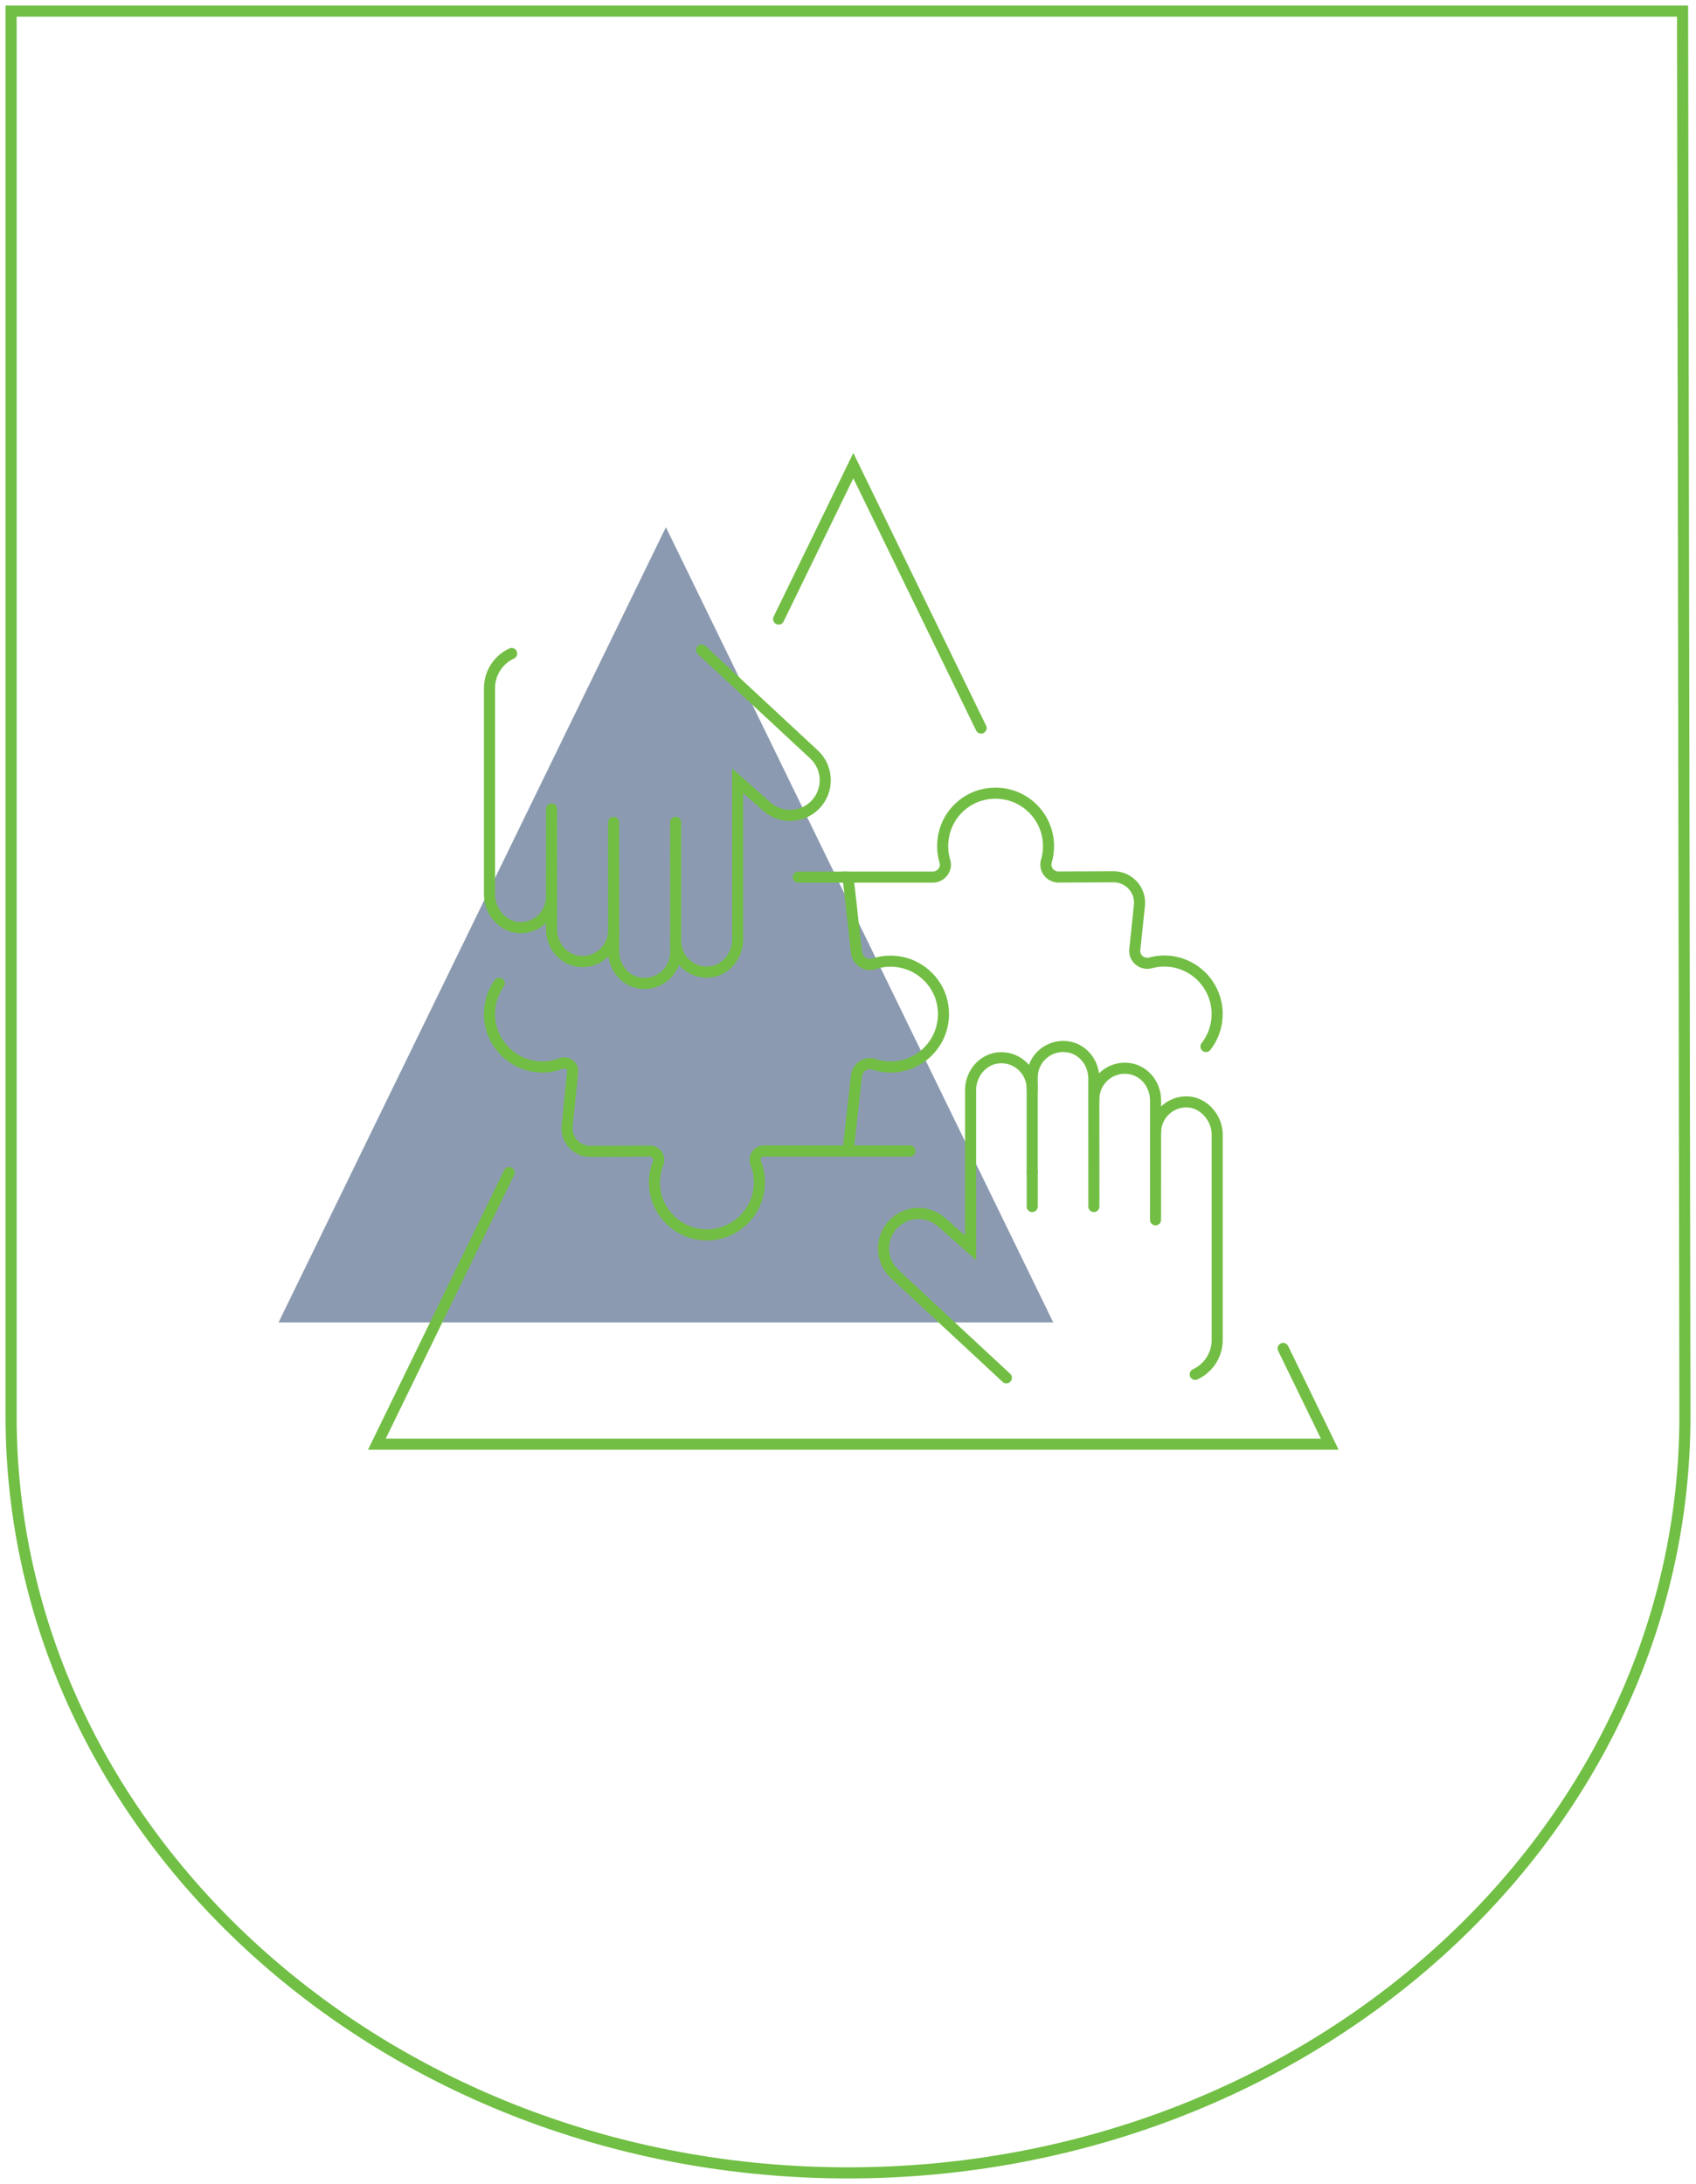<svg xmlns="http://www.w3.org/2000/svg" width="153" height="197" viewBox="0 0 153 197"><g fill="none" fill-rule="evenodd" transform="translate(1 1)"><path stroke="#71BF44" d="M151,126.745 C151,164.441 117.197,195 75.5,195 C33.803,195 0,164.441 0,126.745 L0,0 L150.789,0 L151,126.745 Z"/><polygon fill="#193762" points="24.13 118.286 59.073 46.558 94.016 118.286" opacity=".5"/><g stroke="#72BE44" stroke-linecap="round" transform="translate(33 41)"><polyline points="81.755 79.631 85.96 88.267 0 88.267 11.929 63.768"/><polyline points="36.241 13.841 42.981 0 54.506 23.67"/><path d="M73.821,81.97 C74.992,81.43 75.806,80.245 75.806,78.871 L75.806,60.329 C75.806,58.868 74.622,57.469 73.163,57.397 C71.558,57.317 70.247,58.581 70.247,60.17 L70.247,57.258 C70.247,55.907 69.336,54.666 68.009,54.41 C66.232,54.068 64.677,55.437 64.677,57.142 L64.677,55.282 C64.677,53.935 63.767,52.698 62.444,52.446 C60.669,52.109 59.118,53.477 59.118,55.18 L59.118,56.197"/><line x1="59.119" x2="59.119" y1="63.768" y2="66.833"/><line x1="64.677" x2="64.681" y1="57.142" y2="66.834"/><line x1="70.247" x2="70.243" y1="60.17" y2="68.031"/><path d="M59.116 63.773 59.116 56.197C59.116 54.627 57.823 53.35 56.219 53.411 54.709 53.468 53.56 54.812 53.56 56.322L53.56 70.561 50.993 68.29C49.735 67.132 47.784 67.189 46.594 68.416 45.367 69.683 45.416 71.71 46.704 72.915L56.786 82.282M12.156 16.949C10.977 17.492 10.159 18.685 10.159 20.068L10.159 38.726C10.159 40.197 11.35 41.604 12.819 41.677 14.433 41.757 15.753 40.485 15.753 38.886L15.753 41.816C15.753 43.176 16.669 44.425 18.004 44.683 19.793 45.027 21.358 43.649 21.358 41.933L21.358 43.805C21.358 45.16 22.274 46.405 23.605 46.658 25.391 46.998 26.952 45.621 26.952 43.908L26.952 42.884"/><line x1="26.951" x2="26.951" y1="35.266" y2="32.181"/><line x1="21.358" x2="21.354" y1="41.934" y2="32.181"/><line x1="15.753" x2="15.757" y1="38.886" y2="30.976"/><path d="M26.953,35.26 L26.953,42.884 C26.953,44.463 28.254,45.748 29.868,45.687 C31.388,45.63 32.544,44.279 32.544,42.758 L32.544,28.429 L35.127,30.716 C36.393,31.879 38.357,31.823 39.554,30.588 C40.788,29.313 40.739,27.274 39.443,26.062 L29.297,16.635"/><line x1="38.014" x2="42.506" y1="37.123" y2="37.123"/><path d="M11.038,46.707 C10.365,47.65 10.027,48.847 10.2,50.129 C10.464,52.096 12.004,53.74 13.948,54.145 C14.91,54.345 15.817,54.243 16.618,53.931 C17.153,53.722 17.718,54.133 17.659,54.703 L17.162,59.552 C17.036,60.79 18.01,61.864 19.254,61.858 L24.63,61.834 C25.19,61.832 25.576,62.392 25.369,62.913 C25.029,63.768 24.934,64.749 25.165,65.752 C25.573,67.527 27.037,68.941 28.824,69.294 C31.844,69.889 34.506,67.578 34.506,64.649 C34.506,64.039 34.39,63.453 34.177,62.916 C33.969,62.393 34.346,61.828 34.909,61.828 L42.507,61.828"/><path d="M48.09,61.828 L42.506,61.828 L43.26,55.064 C43.346,54.295 44.113,53.758 44.847,54.005 C45.314,54.162 45.812,54.248 46.332,54.248 C49.303,54.248 51.628,51.559 51.013,48.488 C50.65,46.677 49.194,45.215 47.39,44.816 C46.483,44.615 45.618,44.681 44.839,44.944 C44.109,45.19 43.346,44.647 43.26,43.881 L42.506,37.118 L50.142,37.118 C50.887,37.118 51.456,36.408 51.241,35.695 C51.013,34.94 50.969,34.104 51.161,33.237 C51.559,31.445 53.022,30.005 54.823,29.646 C57.905,29.033 60.59,31.371 60.59,34.328 C60.59,34.796 60.522,35.247 60.396,35.672 C60.182,36.395 60.74,37.113 61.493,37.11 L66.453,37.088 C67.846,37.082 68.935,38.287 68.79,39.673 L68.372,43.655 C68.288,44.452 69.033,45.061 69.806,44.85 C70.193,44.744 70.6,44.688 71.022,44.688 C73.668,44.688 75.801,46.832 75.801,49.468 C75.801,50.574 75.427,51.591 74.795,52.399"/></g></g></svg>
